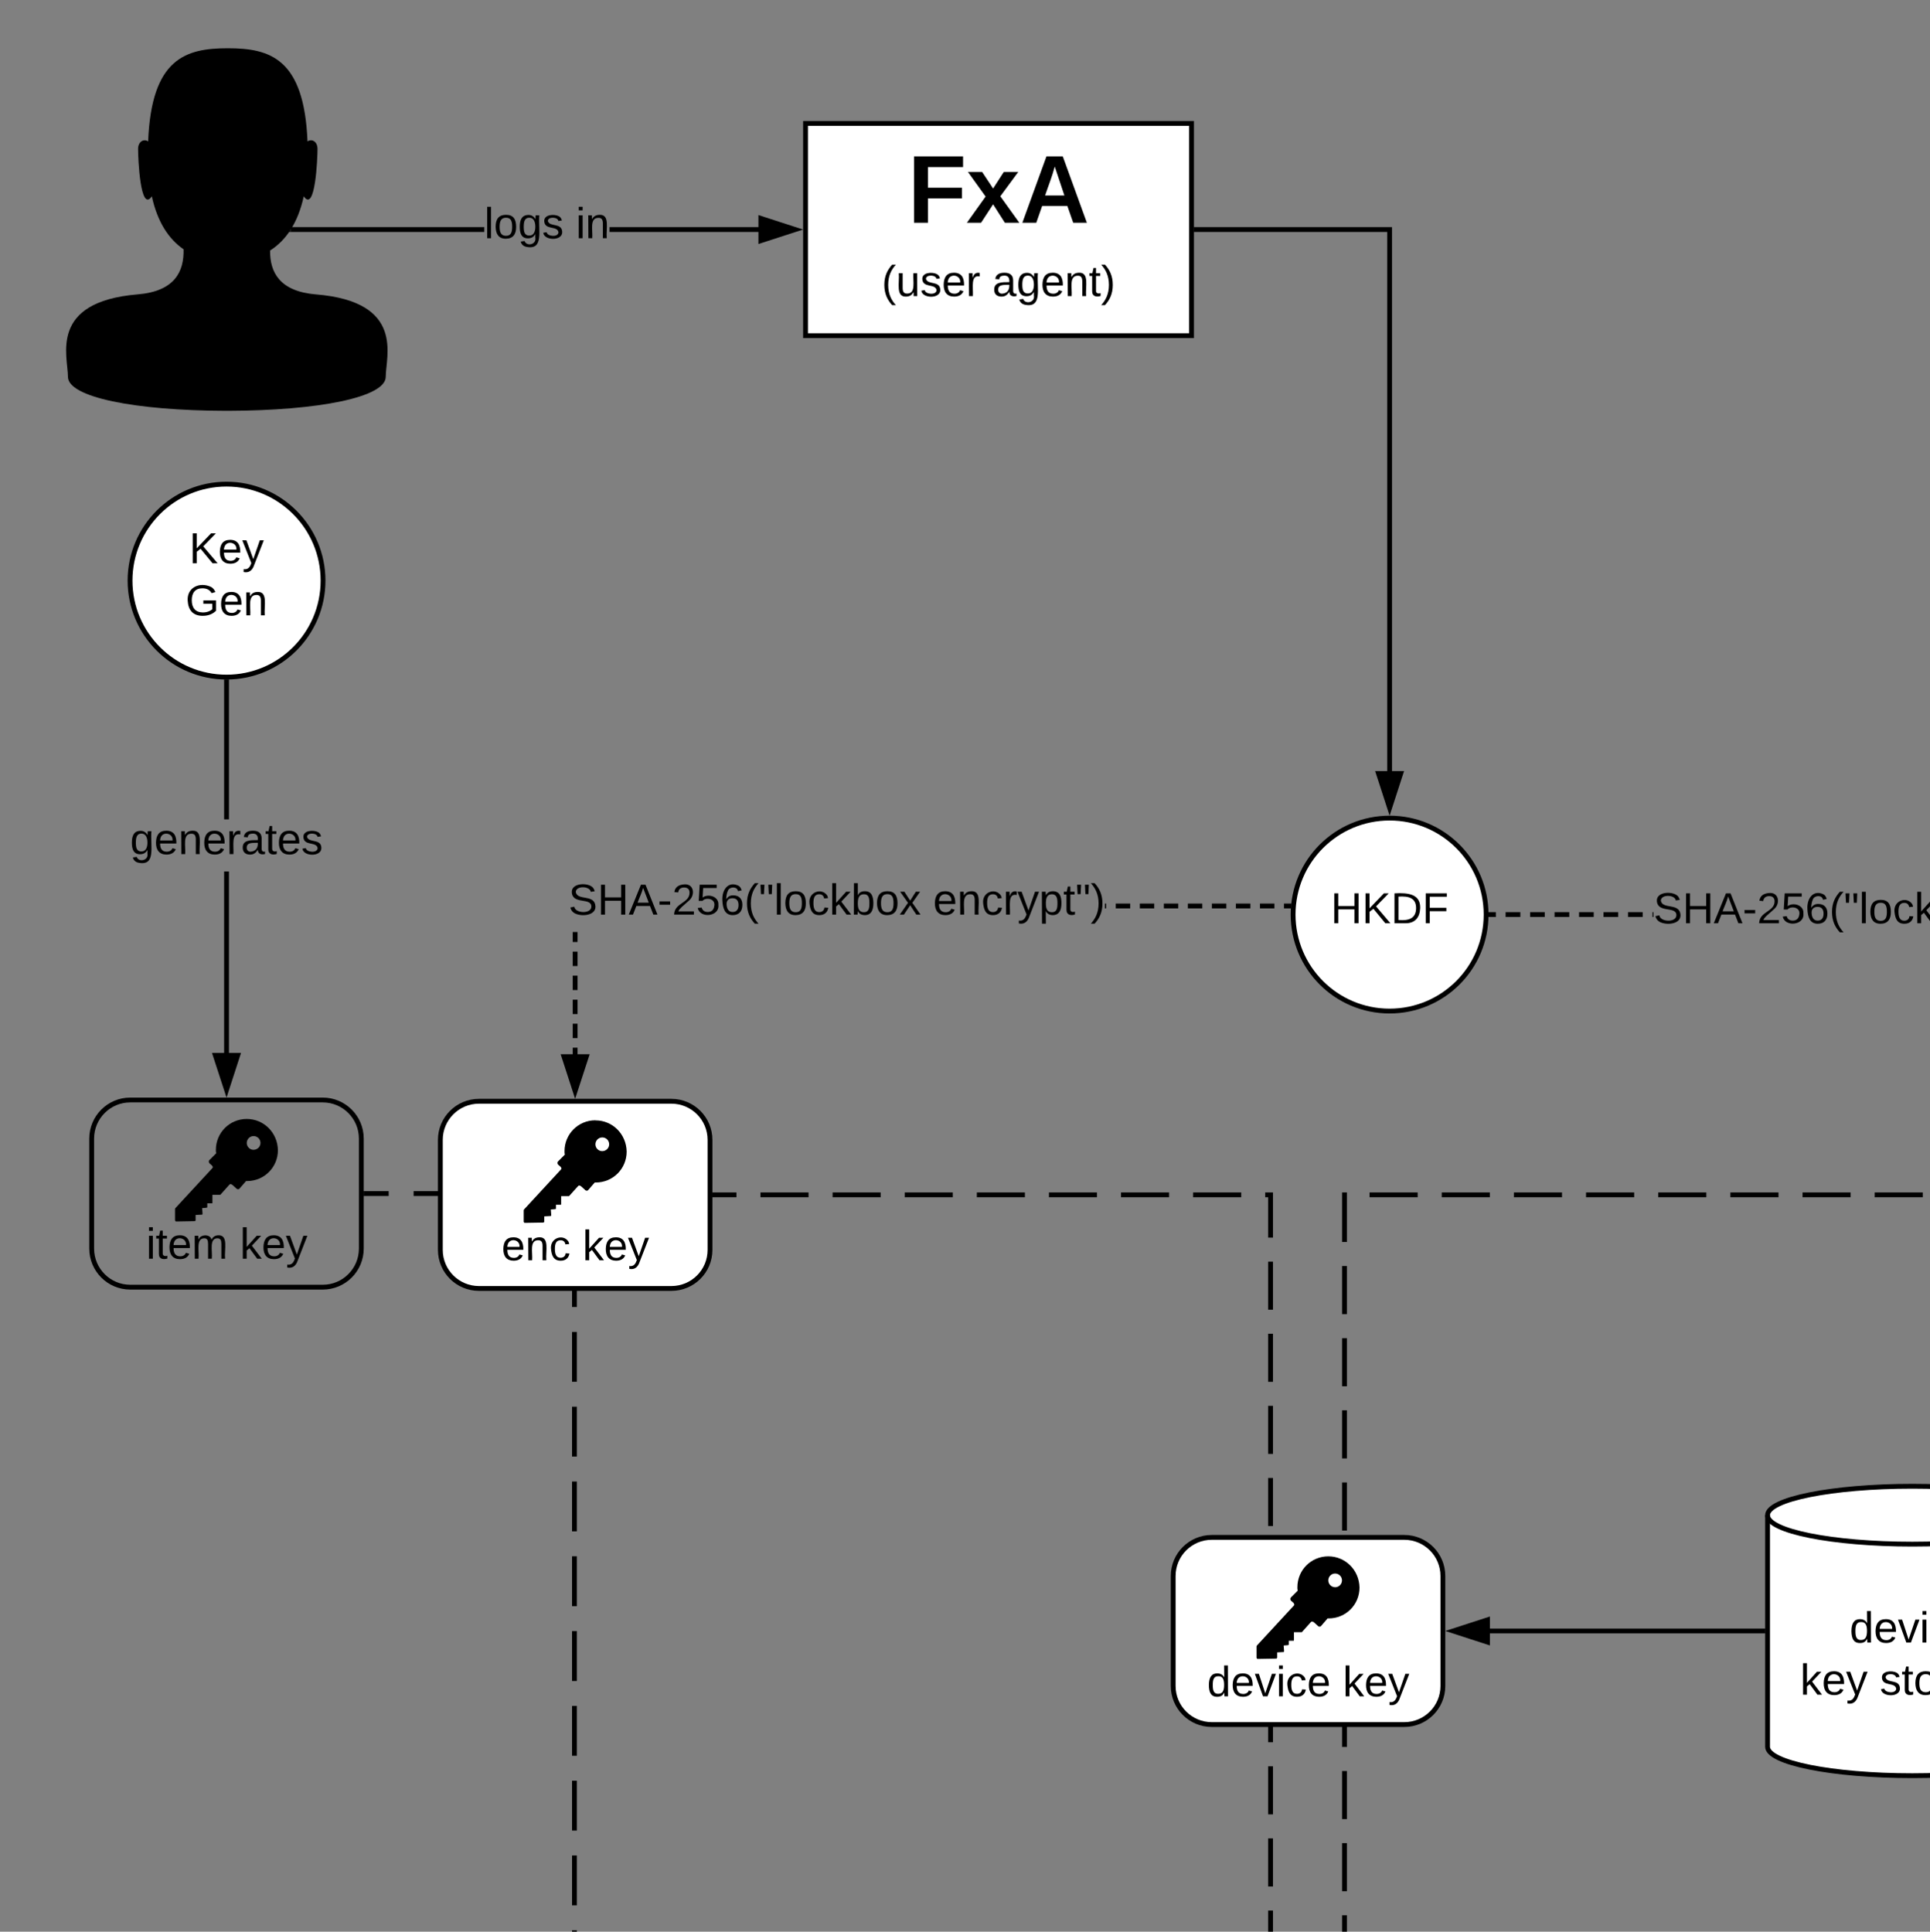 <?xml version='1.0' encoding='utf-8'?>

<svg xmlns="http://www.w3.org/2000/svg" xmlns:xlink="http://www.w3.org/1999/xlink" xmlns:lucid="lucid" width="800" height="800.83">
  <rect width="100%" height="100%" fill="#808080" stroke="none"/>
  <g transform="translate(-4 -0.838)">
    <path d="M154.77 495.67h87.33v346.76" fill="none"/>
    <path d="M154.77 495.67h10.34m10.34 0h20.67m10.35 0h20.67m10.34 0h4.64v16.02m0 10.33v20.67m0 10.33v20.67m0 10.34v20.67m0 10.35v20.67m0 10.33v20.67m0 10.34v20.67m0 10.34v20.67m0 10.33v20.67m0 10.34v20.67m0 10.34v20.66m0 10.33v10.33" stroke="black" stroke-width="2" fill="none"/>
    <path d="M154.77 496.67h-1v-2h1zM242.1 857.43l-4.63-14.27h9.27z"/>
    <path d="M242.1 860.67l-6-18.5h12.02zm-3.25-16.5l3.25 10.02 3.26-10.04zM135 122.9c-15.16-1.27-19.14-9.24-19.05-18.2 6.5-4.13 11.52-11.3 13.96-22.48 4.8 7.1 5.7-15.85 5.7-19.65 0-2.84-2.1-4.38-4.15-3.13-1.38-34.47-15.63-38.6-33.04-38.6-17.4 0-31.64 4.13-33.02 38.6-2.04-1.25-4.17.3-4.17 3.13 0 3.8.9 26.74 5.7 19.65 2.34 10.73 7.04 17.76 13.15 21.96.25 9.17-3.6 17.44-19.05 18.7-37 3.1-28.87 25.66-28.87 34.17 0 8.45 27.67 14.02 65.46 14.1h.8c37.78-.08 65.47-5.65 65.47-14.1 0-8.5 8.13-31.08-28.87-34.16z"/>
    <path d="M337.9 52h160v88h-160z" stroke="black" stroke-width="2" fill="white"/>
    <use xlink:href="#a" transform="matrix(1,0,0,1,342.885,57) translate(37.333 36.2)"/>
    <use xlink:href="#b" transform="matrix(1,0,0,1,342.885,57) translate(26.575 66.6)"/>
    <use xlink:href="#c" transform="matrix(1,0,0,1,342.885,57) translate(72.475 66.6)"/>
    <path d="M498.9 96H580v224.76" stroke="black" stroke-width="2" fill="none"/>
    <path d="M498.9 97h-1v-2h1zM580 335.76l-4.64-14.26h9.28z"/>
    <path d="M580 339l-6-18.5h12zm-3.26-16.5l3.26 10.03 3.26-10.03zM908.75 438.18h-2v-3.04h2zm0-7.1h-2v-6.1h2zm0-10.15h-2v-6.08h2zm0-10.14h-2v-6.1h2zm0-10.16h-2v-6.08h2zM624.05 381H621v-2h3.04zm10.14 0h-6.1v-2h6.1zm10.13 0h-6.08v-2h6.08zm10.15 0h-6.1v-2h6.1zm10.14 0h-6.08v-2h6.08zm10.15 0h-6.1v-2h6.1zm10.14 0h-6.07v-2h6.08zm4.48 0h-.4v-2h.4zM621 381h-1.06l.06-1-.04-1H621zM907.75 453.18l-4.64-14.27h9.28z"/>
    <path d="M907.75 456.4l-6-18.5h12zm-3.26-16.5l3.25 10.04L911 439.9z"/>
    <use xlink:href="#d" transform="matrix(1,0,0,1,689.381,369.2) translate(0 14.4)"/>
    <use xlink:href="#e" transform="matrix(1,0,0,1,689.381,369.2) translate(151.15 14.4)"/>
    <path d="M204.75 97H124.5v-2h80.25zm113.9 0h-62v-2h62z"/>
    <path d="M124.5 97h-.78l.8-1zM333.65 96l-14.27 4.64v-9.28z"/>
    <path d="M336.88 96l-18.5 6V90zm-16.5 3.26L330.4 96l-10.02-3.26z"/>
    <use xlink:href="#f" transform="matrix(1,0,0,1,204.748,85.2) translate(0 14.4)"/>
    <use xlink:href="#g" transform="matrix(1,0,0,1,204.748,85.2) translate(37.95 14.4)"/>
    <path d="M735.67 677H621.3" stroke="black" stroke-width="2" fill="none"/>
    <path d="M736.67 678h-1v-2h1zM620.58 681.64L606.3 677l14.28-4.64z"/>
    <path d="M621.58 683l-18.5-6 18.5-6zm-12.03-6l10.03 3.26v-6.52zM243.4 438.18h-2v-3h2zm0-6.97h-2v-5.97h2zm0-9.95h-2v-5.98h2zm0-9.96h-2v-6h2zm0-9.97h-2v-5.98h2zm0-9.96h-2v-4.14h2zm295.82-13.94h-3v-2h3zm-6.97 0h-5.98v-2h5.98zm-9.96 0h-6v-2h6zm-9.97 0h-5.98v-2h5.98zm-9.96 0h-5.98v-2h5.97zm-9.96 0h-5.97v-2h5.98zm-9.95 0h-5.98v-2h5.98zm-9.96 0h-6v-2h6zm-9.97 0h-.5v-2h.5z"/>
    <path d="M540.16 377.43h-.94v-2h1.07zM242.4 453.18l-4.62-14.27h9.27z"/>
    <path d="M242.4 456.4l-6-18.5h12.03zm-3.25-16.5l3.26 10.04 3.27-10.03z"/>
    <use xlink:href="#h" transform="matrix(1,0,0,1,239.623,365.627) translate(0 14.4)"/>
    <use xlink:href="#i" transform="matrix(1,0,0,1,239.623,365.627) translate(151.15 14.4)"/>
    <path d="M299.3 496.2h231.37v425.47h180.1" fill="none"/>
    <path d="M299.3 496.2h9.96m9.97 0h19.92m9.97 0h19.92m9.97 0h19.93m9.97 0h19.92m9.97 0h19.9m9.97 0h19.93m9.96 0h19.93m9.95 0h2.22v17.73m0 9.96v19.92m0 9.96v19.93m0 9.97v19.93m0 9.96v19.93m0 9.95v19.93m0 9.96v19.93m0 9.96v19.93m0 9.96v19.93m0 9.96v19.94m0 9.96v19.93m0 9.96v19.92m0 9.96v19.93m0 9.97v19.93m0 9.96v9.2h10.72m9.95 0h19.93m9.96 0h19.93m9.96 0h19.93m9.96 0h19.93m9.96 0h19.94m9.96 0h9.96" stroke="black" stroke-width="2" fill="none"/>
    <path d="M299.3 497.2h-1v-2h1zM725.76 921.67l-14.26 4.63v-9.27z"/>
    <path d="M729 921.67l-18.5 6v-12.02zm-16.5 3.26l10.03-3.26-10.03-3.26z"/>
    <path d="M850 969.67c0 6.62-26.86 12-60 12s-60-5.38-60-12v-96c0-6.63 26.86-12 60-12s60 5.37 60 12z" stroke="black" stroke-width="2" fill="white"/>
    <path d="M850 873.67c0 6.62-26.86 12-60 12s-60-5.38-60-12" stroke="black" stroke-width="2" fill="none"/>
    <use xlink:href="#j" transform="matrix(1,0,0,1,735,890.667) translate(29.025 35.8)"/>
    <use xlink:href="#k" transform="matrix(1,0,0,1,735,890.667) translate(25.025 57.4)"/>
    <path d="M856.67 725c0 6.63-26.87 12-60 12-33.14 0-60-5.37-60-12v-96c0-6.63 26.86-12 60-12 33.13 0 60 5.37 60 12z" stroke="black" stroke-width="2" fill="white"/>
    <path d="M856.67 629c0 6.63-26.87 12-60 12-33.14 0-60-5.37-60-12" stroke="black" stroke-width="2" fill="none"/>
    <use xlink:href="#j" transform="matrix(1,0,0,1,741.667,646) translate(29.025 35.8)"/>
    <use xlink:href="#l" transform="matrix(1,0,0,1,741.667,646) translate(8.525 57.4)"/>
    <use xlink:href="#m" transform="matrix(1,0,0,1,741.667,646) translate(41.525 57.4)"/>
    <path d="M850.86 496.2H561.33v398.47h149.43" fill="none"/>
    <path d="M850.86 496.2h-9.97m-9.98 0h-19.94m-9.96 0h-19.94m-9.97 0h-19.93m-9.97 0h-19.94m-9.97 0h-19.95m-9.96 0h-19.95m-9.97 0h-19.94m-9.97 0h-19.94m-9.97 0h-19.94m-9.96 0h-.43v19.53m0 9.97v19.94m0 9.97v19.95m0 9.97v19.93m0 9.97v19.94m0 9.97v19.94m0 9.97v19.94m0 9.97v19.93m0 9.97V755m0 9.96v19.94m0 9.97v19.94m0 9.98v19.93m0 9.98v19.94m0 9.97v10.07h9.87m9.96 0h19.94m9.97 0H631m9.98 0h19.94m9.97 0h19.93m9.96 0h9.96" stroke="black" stroke-width="2" fill="none"/>
    <path d="M851.86 497.2h-1v-2h1zM725.76 894.67l-14.26 4.63v-9.27z"/>
    <path d="M729 894.67l-18.5 6v-12.02zm-16.5 3.26l10.03-3.26-10.03-3.26z"/>
    <path d="M490.3 654.2c0-8.84 7.17-16 16-16h79.78c8.83 0 16 7.16 16 16v45.6c0 8.84-7.17 16-16 16H506.3c-8.83 0-16-7.16-16-16z" stroke="black" stroke-width="2" fill="white"/>
    <use xlink:href="#n" transform="matrix(1,0,0,1,495.307,643.2) translate(9.049 60.889)"/>
    <use xlink:href="#o" transform="matrix(1,0,0,1,495.307,643.2) translate(65.296 60.889)"/>
    <path d="M554.6 646.06c-7.13 0-12.82 5.7-12.82 12.8 0 .58 0 1 .14 1.43l-2.84 2.83c-.3.3-.3.86 0 1.28l1.14 1c.14.15.28.58.28.72s-.14.15-.14.3L525 683.04l-.14.28v4.84c.28.43.14.43.7.43l7.54-.14.3-.3v-2.27l2.7-.15.14-.14v-.56l-.15-2 1.7-.14.43-.14v-1.7h2l.13-.15v-3.4h3.27l3.7-4.13c.14-.14.28-.28.57-.28.14 0 .57.13.85.42l1.42 1.28s.3.42.86.42c.28 0 .43-.14.57-.28l2.7-3.13h.43c7.1 0 12.8-5.68 12.8-12.8-.14-7.25-5.83-12.94-12.94-12.94zm2.83 12.8c-1.57 0-2.84-1.27-2.84-2.84 0-1.56 1.26-2.84 2.83-2.84 1.56 0 2.84 1.28 2.84 2.84 0 1.57-1.28 2.85-2.84 2.85z"/>
    <path d="M907.75 536v414h-38.5" stroke="black" stroke-width="2" fill="none"/>
    <path d="M908.75 536h-2v-1h2zM868.5 954.64L854.24 950l14.26-4.64z"/>
    <path d="M869.5 956l-18.5-6 18.5-6zm-12.03-6l10.03 3.26v-6.52z"/>
    <path d="M851.86 473.4c0-8.82 7.16-16 16-16h79.77c8.84 0 16 7.18 16 16V519c0 8.85-7.16 16-16 16h-79.77c-8.84 0-16-7.15-16-16z" stroke="black" stroke-width="2" fill="white"/>
    <use xlink:href="#p" transform="matrix(1,0,0,1,856.861,462.415) translate(20.901 60.889)"/>
    <use xlink:href="#o" transform="matrix(1,0,0,1,856.861,462.415) translate(53.444 60.889)"/>
    <path d="M916.14 465.28c-7.1 0-12.8 5.7-12.8 12.8 0 .57 0 1 .14 1.42l-2.85 2.85c-.28.28-.28.85 0 1.28l1.14 1c.14.13.3.57.3.7 0 .15-.16.15-.16.3l-15.35 16.63-.14.3v4.82c.3.43.16.43.72.43l7.54-.13.28-.3v-2.26l2.7-.14.15-.14v-.57l-.15-2 1.7-.13.43-.14v-1.7h2l.13-.15v-3.42h3.3l3.7-4.1c.13-.15.27-.3.55-.3.14 0 .57.15.86.43l1.43 1.28s.28.44.85.44c.3 0 .43-.15.57-.3l2.7-3.1h.43c7.12 0 12.8-5.7 12.8-12.82-.14-7.25-5.83-12.94-12.94-12.94zm2.84 12.8c-1.56 0-2.84-1.28-2.84-2.84 0-1.57 1.28-2.85 2.84-2.85 1.57 0 2.85 1.27 2.85 2.84 0 1.56-1.28 2.84-2.85 2.84z"/>
    <path d="M620 380c0 22.1-17.9 40-40 40s-40-17.9-40-40 17.9-40 40-40 40 17.9 40 40z" stroke="black" stroke-width="2" fill="white"/>
    <use xlink:href="#q" transform="matrix(1,0,0,1,545,345) translate(10.575 38.6)"/>
    <path d="M186.53 473.4c0-8.82 7.16-16 16-16h79.77c8.84 0 16 7.18 16 16V519c0 8.85-7.16 16-16 16h-79.77c-8.84 0-16-7.15-16-16z" stroke="black" stroke-width="2" fill="white"/>
    <use xlink:href="#r" transform="matrix(1,0,0,1,191.528,462.415) translate(20.383 60.889)"/>
    <use xlink:href="#o" transform="matrix(1,0,0,1,191.528,462.415) translate(53.963 60.889)"/>
    <path d="M250.8 465.28c-7.1 0-12.8 5.7-12.8 12.8 0 .57 0 1 .15 1.42l-2.85 2.85c-.3.28-.3.85 0 1.28l1.14 1c.14.13.3.57.3.7 0 .15-.16.15-.16.3l-15.36 16.63-.14.3v4.82c.28.43.14.43.7.43l7.55-.13.28-.3v-2.26l2.7-.14.16-.14v-.57l-.15-2 1.72-.13.43-.14v-1.7h2l.13-.15v-3.42h3.27l3.7-4.1c.14-.15.28-.3.57-.3.14 0 .57.15.85.43l1.42 1.28s.28.44.85.44c.28 0 .43-.15.57-.3l2.7-3.1h.43c7.1 0 12.8-5.7 12.8-12.82-.14-7.25-5.83-12.94-12.94-12.94zm2.85 12.8c-1.57 0-2.84-1.28-2.84-2.84 0-1.57 1.28-2.85 2.85-2.85s2.85 1.27 2.85 2.84c0 1.56-1.28 2.84-2.85 2.84z"/>
    <path d="M137.9 241.55c0 22.1-17.92 40-40 40-22.1 0-40-17.9-40-40s17.9-40 40-40c22.08 0 40 17.9 40 40z" stroke="black" stroke-width="2" fill="white"/>
    <use xlink:href="#s" transform="matrix(1,0,0,1,62.885,206.548) translate(19.5 27.8)"/>
    <use xlink:href="#t" transform="matrix(1,0,0,1,62.885,206.548) translate(18 49.4)"/>
    <path d="M42 472.87c0-8.84 7.16-16 16-16h79.77c8.84 0 16 7.16 16 16v45.6c0 8.83-7.16 16-16 16H58c-8.84 0-16-7.17-16-16z" stroke="black" stroke-width="2" fill-opacity="0"/>
    <use xlink:href="#u" transform="matrix(1,0,0,1,47,461.867) translate(17.55 60.8)"/>
    <use xlink:href="#v" transform="matrix(1,0,0,1,47,461.867) translate(56.45 60.8)"/>
    <path d="M106.28 464.73c-7.1 0-12.8 5.7-12.8 12.8 0 .57 0 1 .14 1.42l-2.85 2.85c-.28.28-.28.85 0 1.28l1.14 1c.15.13.3.57.3.7 0 .15-.15.15-.15.3L76.7 501.7l-.15.28v4.84c.28.42.14.42.7.42l7.55-.14.28-.28v-2.28l2.7-.14.15-.14v-.57l-.15-1.98 1.7-.15.44-.14v-1.7h2l.13-.15v-3.4h3.28l3.7-4.14c.14-.14.28-.28.56-.28.13 0 .56.14.85.42l1.42 1.3s.28.4.85.4c.3 0 .43-.13.57-.27l2.7-3.12h.42c7.1 0 12.8-5.7 12.8-12.8-.14-7.26-5.83-12.95-12.94-12.95zm2.84 12.8c-1.56 0-2.84-1.28-2.84-2.84 0-1.58 1.28-2.86 2.84-2.86 1.57 0 2.85 1.28 2.85 2.85 0 1.55-1.28 2.83-2.85 2.83zM98.9 437.63h-2v-75.5h2zm0-97.1h-2v-57.98h2z"/>
    <path d="M97.9 281.55l1-.04v1.05h-2v-1.06zM97.9 452.63l-4.65-14.27h9.27z"/>
    <path d="M97.9 455.87l-6.03-18.5h12.03zm-3.27-16.5l3.26 10.02 3.24-10.04z"/>
    <g>
      <use xlink:href="#w" transform="matrix(1,0,0,1,57.91,340.525) translate(0 14.4)"/>
    </g>
    <path d="M302.1 969.67c0 6.62-26.86 12-60 12-33.13 0-60-5.38-60-12v-96c0-6.63 26.87-12 60-12 33.14 0 60 5.37 60 12z" stroke="black" stroke-width="2" fill="white"/>
    <path d="M302.1 873.67c0 6.62-26.86 12-60 12-33.13 0-60-5.38-60-12" stroke="black" stroke-width="2" fill="none"/>
    <g>
      <use xlink:href="#x" transform="matrix(1,0,0,1,187.104,890.667) translate(10.525 46.6)"/>
    </g>
    <path d="M303.1 952h407.66" stroke="black" stroke-width="2" fill="none"/>
    <path d="M303.1 953h-1v-2h1zM725.76 952l-14.26 4.64v-9.28z"/>
    <path d="M729 952l-18.5 6v-12zm-16.5 3.26l10.03-3.26-10.03-3.26z"/>
    <defs>
      <path d="M76-208v77h127v40H76V0H24v-248h183v40H76" id="y"/>
      <path d="M144 0l-44-69L55 0H2l70-98-66-92h53l41 62 40-62h54l-67 91 71 99h-54" id="z"/>
      <path d="M199 0l-22-63H83L61 0H9l90-248h61L250 0h-51zm-33-102l-36-108c-10 38-24 72-36 108h72" id="A"/>
      <g id="a">
        <use transform="matrix(0.111,0,0,0.111,0,0)" xlink:href="#y"/>
        <use transform="matrix(0.111,0,0,0.111,24.333,0)" xlink:href="#z"/>
        <use transform="matrix(0.111,0,0,0.111,46.556,0)" xlink:href="#A"/>
      </g>
      <path d="M87 75C49 33 22-17 22-94c0-76 28-126 65-167h31c-38 41-64 92-64 168S80 34 118 75H87" id="B"/>
      <path d="M84 4C-5 8 30-112 23-190h32v120c0 31 7 50 39 49 72-2 45-101 50-169h31l1 190h-30c-1-10 1-25-2-33-11 22-28 36-60 37" id="C"/>
      <path d="M135-143c-3-34-86-38-87 0 15 53 115 12 119 90S17 21 10-45l28-5c4 36 97 45 98 0-10-56-113-15-118-90-4-57 82-63 122-42 12 7 21 19 24 35" id="D"/>
      <path d="M100-194c63 0 86 42 84 106H49c0 40 14 67 53 68 26 1 43-12 49-29l28 8c-11 28-37 45-77 45C44 4 14-33 15-96c1-61 26-98 85-98zm52 81c6-60-76-77-97-28-3 7-6 17-6 28h103" id="E"/>
      <path d="M114-163C36-179 61-72 57 0H25l-1-190h30c1 12-1 29 2 39 6-27 23-49 58-41v29" id="F"/>
      <g id="b">
        <use transform="matrix(0.05,0,0,0.05,0,0)" xlink:href="#B"/>
        <use transform="matrix(0.05,0,0,0.05,5.95,0)" xlink:href="#C"/>
        <use transform="matrix(0.05,0,0,0.05,15.95,0)" xlink:href="#D"/>
        <use transform="matrix(0.05,0,0,0.05,24.95,0)" xlink:href="#E"/>
        <use transform="matrix(0.05,0,0,0.05,34.95,0)" xlink:href="#F"/>
      </g>
      <path d="M141-36C126-15 110 5 73 4 37 3 15-17 15-53c-1-64 63-63 125-63 3-35-9-54-41-54-24 1-41 7-42 31l-33-3c5-37 33-52 76-52 45 0 72 20 72 64v82c-1 20 7 32 28 27v20c-31 9-61-2-59-35zM48-53c0 20 12 33 32 33 41-3 63-29 60-74-43 2-92-5-92 41" id="G"/>
      <path d="M177-190C167-65 218 103 67 71c-23-6-38-20-44-43l32-5c15 47 100 32 89-28v-30C133-14 115 1 83 1 29 1 15-40 15-95c0-56 16-97 71-98 29-1 48 16 59 35 1-10 0-23 2-32h30zM94-22c36 0 50-32 50-73 0-42-14-75-50-75-39 0-46 34-46 75s6 73 46 73" id="H"/>
      <path d="M117-194c89-4 53 116 60 194h-32v-121c0-31-8-49-39-48C34-167 62-67 57 0H25l-1-190h30c1 10-1 24 2 32 11-22 29-35 61-36" id="I"/>
      <path d="M59-47c-2 24 18 29 38 22v24C64 9 27 4 27-40v-127H5v-23h24l9-43h21v43h35v23H59v120" id="J"/>
      <path d="M33-261c38 41 65 92 65 168S71 34 33 75H2C39 34 66-17 66-93S39-220 2-261h31" id="K"/>
      <g id="c">
        <use transform="matrix(0.05,0,0,0.05,0,0)" xlink:href="#G"/>
        <use transform="matrix(0.05,0,0,0.05,10,0)" xlink:href="#H"/>
        <use transform="matrix(0.05,0,0,0.05,20,0)" xlink:href="#E"/>
        <use transform="matrix(0.05,0,0,0.05,30,0)" xlink:href="#I"/>
        <use transform="matrix(0.05,0,0,0.05,40,0)" xlink:href="#J"/>
        <use transform="matrix(0.05,0,0,0.05,45,0)" xlink:href="#K"/>
      </g>
      <path d="M185-189c-5-48-123-54-124 2 14 75 158 14 163 119 3 78-121 87-175 55-17-10-28-26-33-46l33-7c5 56 141 63 141-1 0-78-155-14-162-118-5-82 145-84 179-34 5 7 8 16 11 25" id="L"/>
      <path d="M197 0v-115H63V0H30v-248h33v105h134v-105h34V0h-34" id="M"/>
      <path d="M205 0l-28-72H64L36 0H1l101-248h38L239 0h-34zm-38-99l-47-123c-12 45-31 82-46 123h93" id="N"/>
      <path d="M16-82v-28h88v28H16" id="O"/>
      <path d="M101-251c82-7 93 87 43 132L82-64C71-53 59-42 53-27h129V0H18c2-99 128-94 128-182 0-28-16-43-45-43s-46 15-49 41l-32-3c6-41 34-60 81-64" id="P"/>
      <path d="M54-142c48-35 137-8 131 61C196 18 31 33 14-55l32-4c7 23 22 37 52 37 35-1 51-22 54-58 4-55-73-65-99-34H22l8-134h141v27H59" id="Q"/>
      <path d="M110-160c48 1 74 30 74 79 0 53-28 85-80 85-65 0-83-55-86-122-5-90 50-162 133-122 14 7 22 21 27 39l-31 6c-5-40-67-38-82-6-9 19-15 44-15 74 11-20 30-34 60-33zm-7 138c34 0 49-23 49-58s-16-56-50-56c-29 0-50 16-49 49 1 36 15 65 50 65" id="R"/>
      <path d="M109-170H84l-4-78h32zm-65 0H19l-4-78h33" id="S"/>
      <path d="M24 0v-261h32V0H24" id="T"/>
      <path d="M100-194c62-1 85 37 85 99 1 63-27 99-86 99S16-35 15-95c0-66 28-99 85-99zM99-20c44 1 53-31 53-75 0-43-8-75-51-75s-53 32-53 75 10 74 51 75" id="U"/>
      <path d="M96-169c-40 0-48 33-48 73s9 75 48 75c24 0 41-14 43-38l32 2c-6 37-31 61-74 61-59 0-76-41-82-99-10-93 101-131 147-64 4 7 5 14 7 22l-32 3c-4-21-16-35-41-35" id="V"/>
      <path d="M143 0L79-87 56-68V0H24v-261h32v163l83-92h37l-77 82L181 0h-38" id="W"/>
      <path d="M115-194c53 0 69 39 70 98 0 66-23 100-70 100C84 3 66-7 56-30L54 0H23l1-261h32v101c10-23 28-34 59-34zm-8 174c40 0 45-34 45-75 0-40-5-75-45-74-42 0-51 32-51 76 0 43 10 73 51 73" id="X"/>
      <path d="M141 0L90-78 38 0H4l68-98-65-92h35l48 74 47-74h35l-64 92 68 98h-35" id="Y"/>
      <g id="d">
        <use transform="matrix(0.05,0,0,0.05,0,0)" xlink:href="#L"/>
        <use transform="matrix(0.05,0,0,0.05,12,0)" xlink:href="#M"/>
        <use transform="matrix(0.05,0,0,0.05,24.95,0)" xlink:href="#N"/>
        <use transform="matrix(0.05,0,0,0.05,36.95,0)" xlink:href="#O"/>
        <use transform="matrix(0.05,0,0,0.05,42.9,0)" xlink:href="#P"/>
        <use transform="matrix(0.05,0,0,0.05,52.9,0)" xlink:href="#Q"/>
        <use transform="matrix(0.05,0,0,0.05,62.9,0)" xlink:href="#R"/>
        <use transform="matrix(0.05,0,0,0.05,72.9,0)" xlink:href="#B"/>
        <use transform="matrix(0.05,0,0,0.05,78.85,0)" xlink:href="#S"/>
        <use transform="matrix(0.05,0,0,0.05,85.2,0)" xlink:href="#T"/>
        <use transform="matrix(0.05,0,0,0.05,89.15,0)" xlink:href="#U"/>
        <use transform="matrix(0.05,0,0,0.05,99.15,0)" xlink:href="#V"/>
        <use transform="matrix(0.05,0,0,0.05,108.15,0)" xlink:href="#W"/>
        <use transform="matrix(0.05,0,0,0.05,117.15,0)" xlink:href="#X"/>
        <use transform="matrix(0.05,0,0,0.05,127.15,0)" xlink:href="#U"/>
        <use transform="matrix(0.05,0,0,0.05,137.15,0)" xlink:href="#Y"/>
      </g>
      <path d="M106-169C34-169 62-67 57 0H25v-261h32l-1 103c12-21 28-36 61-36 89 0 53 116 60 194h-32v-121c2-32-8-49-39-48" id="Z"/>
      <path d="M24-231v-30h32v30H24zM24 0v-190h32V0H24" id="aa"/>
      <g id="e">
        <use transform="matrix(0.05,0,0,0.05,0,0)" xlink:href="#Z"/>
        <use transform="matrix(0.05,0,0,0.05,10,0)" xlink:href="#G"/>
        <use transform="matrix(0.05,0,0,0.05,20,0)" xlink:href="#D"/>
        <use transform="matrix(0.05,0,0,0.05,29,0)" xlink:href="#Z"/>
        <use transform="matrix(0.05,0,0,0.05,39,0)" xlink:href="#aa"/>
        <use transform="matrix(0.05,0,0,0.05,42.95,0)" xlink:href="#I"/>
        <use transform="matrix(0.05,0,0,0.05,52.95,0)" xlink:href="#H"/>
        <use transform="matrix(0.05,0,0,0.05,62.95,0)" xlink:href="#S"/>
        <use transform="matrix(0.05,0,0,0.05,69.3,0)" xlink:href="#K"/>
      </g>
      <g id="f">
        <use transform="matrix(0.05,0,0,0.05,0,0)" xlink:href="#T"/>
        <use transform="matrix(0.05,0,0,0.05,3.95,0)" xlink:href="#U"/>
        <use transform="matrix(0.05,0,0,0.05,13.95,0)" xlink:href="#H"/>
        <use transform="matrix(0.05,0,0,0.05,23.95,0)" xlink:href="#D"/>
      </g>
      <g id="g">
        <use transform="matrix(0.05,0,0,0.05,0,0)" xlink:href="#aa"/>
        <use transform="matrix(0.05,0,0,0.05,3.95,0)" xlink:href="#I"/>
      </g>
      <g id="h">
        <use transform="matrix(0.05,0,0,0.05,0,0)" xlink:href="#L"/>
        <use transform="matrix(0.05,0,0,0.05,12,0)" xlink:href="#M"/>
        <use transform="matrix(0.05,0,0,0.05,24.95,0)" xlink:href="#N"/>
        <use transform="matrix(0.05,0,0,0.05,36.95,0)" xlink:href="#O"/>
        <use transform="matrix(0.05,0,0,0.05,42.9,0)" xlink:href="#P"/>
        <use transform="matrix(0.05,0,0,0.05,52.9,0)" xlink:href="#Q"/>
        <use transform="matrix(0.05,0,0,0.05,62.9,0)" xlink:href="#R"/>
        <use transform="matrix(0.05,0,0,0.05,72.9,0)" xlink:href="#B"/>
        <use transform="matrix(0.05,0,0,0.05,78.85,0)" xlink:href="#S"/>
        <use transform="matrix(0.05,0,0,0.05,85.2,0)" xlink:href="#T"/>
        <use transform="matrix(0.05,0,0,0.05,89.15,0)" xlink:href="#U"/>
        <use transform="matrix(0.05,0,0,0.05,99.15,0)" xlink:href="#V"/>
        <use transform="matrix(0.05,0,0,0.05,108.15,0)" xlink:href="#W"/>
        <use transform="matrix(0.05,0,0,0.05,117.15,0)" xlink:href="#X"/>
        <use transform="matrix(0.05,0,0,0.05,127.15,0)" xlink:href="#U"/>
        <use transform="matrix(0.05,0,0,0.05,137.15,0)" xlink:href="#Y"/>
      </g>
      <path d="M179-190L93 31C79 59 56 82 12 73V49c39 6 53-20 64-50L1-190h34L92-34l54-156h33" id="ab"/>
      <path d="M115-194c55 1 70 41 70 98S169 2 115 4C84 4 66-9 55-30l1 105H24l-1-265h31l2 30c10-21 28-34 59-34zm-8 174c40 0 45-34 45-75s-6-73-45-74c-42 0-51 32-51 76 0 43 10 73 51 73" id="ac"/>
      <g id="i">
        <use transform="matrix(0.05,0,0,0.05,0,0)" xlink:href="#E"/>
        <use transform="matrix(0.05,0,0,0.05,10,0)" xlink:href="#I"/>
        <use transform="matrix(0.05,0,0,0.05,20,0)" xlink:href="#V"/>
        <use transform="matrix(0.05,0,0,0.05,29,0)" xlink:href="#F"/>
        <use transform="matrix(0.05,0,0,0.05,34.95,0)" xlink:href="#ab"/>
        <use transform="matrix(0.05,0,0,0.05,43.95,0)" xlink:href="#ac"/>
        <use transform="matrix(0.05,0,0,0.05,53.95,0)" xlink:href="#J"/>
        <use transform="matrix(0.05,0,0,0.05,58.95,0)" xlink:href="#S"/>
        <use transform="matrix(0.05,0,0,0.05,65.3,0)" xlink:href="#K"/>
      </g>
      <path d="M85-194c31 0 48 13 60 33l-1-100h32l1 261h-30c-2-10 0-23-3-31C134-8 116 4 85 4 32 4 16-35 15-94c0-66 23-100 70-100zm9 24c-40 0-46 34-46 75 0 40 6 74 45 74 42 0 51-32 51-76 0-42-9-74-50-73" id="ad"/>
      <path d="M108 0H70L1-190h34L89-25l56-165h34" id="ae"/>
      <g id="j">
        <use transform="matrix(0.05,0,0,0.05,0,0)" xlink:href="#ad"/>
        <use transform="matrix(0.05,0,0,0.05,10,0)" xlink:href="#E"/>
        <use transform="matrix(0.05,0,0,0.05,20,0)" xlink:href="#ae"/>
        <use transform="matrix(0.05,0,0,0.05,29,0)" xlink:href="#aa"/>
        <use transform="matrix(0.05,0,0,0.05,32.95,0)" xlink:href="#V"/>
        <use transform="matrix(0.05,0,0,0.05,41.95,0)" xlink:href="#E"/>
      </g>
      <g id="k">
        <use transform="matrix(0.05,0,0,0.05,0,0)" xlink:href="#D"/>
        <use transform="matrix(0.05,0,0,0.05,9,0)" xlink:href="#J"/>
        <use transform="matrix(0.05,0,0,0.05,14,0)" xlink:href="#U"/>
        <use transform="matrix(0.05,0,0,0.05,24,0)" xlink:href="#F"/>
        <use transform="matrix(0.05,0,0,0.05,29.95,0)" xlink:href="#G"/>
        <use transform="matrix(0.05,0,0,0.05,39.95,0)" xlink:href="#H"/>
        <use transform="matrix(0.05,0,0,0.05,49.95,0)" xlink:href="#E"/>
      </g>
      <g id="l">
        <use transform="matrix(0.05,0,0,0.05,0,0)" xlink:href="#W"/>
        <use transform="matrix(0.05,0,0,0.05,9,0)" xlink:href="#E"/>
        <use transform="matrix(0.05,0,0,0.05,19,0)" xlink:href="#ab"/>
      </g>
      <g id="m">
        <use transform="matrix(0.05,0,0,0.05,0,0)" xlink:href="#D"/>
        <use transform="matrix(0.05,0,0,0.05,9,0)" xlink:href="#J"/>
        <use transform="matrix(0.05,0,0,0.05,14,0)" xlink:href="#U"/>
        <use transform="matrix(0.05,0,0,0.05,24,0)" xlink:href="#F"/>
        <use transform="matrix(0.05,0,0,0.05,29.95,0)" xlink:href="#G"/>
        <use transform="matrix(0.05,0,0,0.05,39.95,0)" xlink:href="#H"/>
        <use transform="matrix(0.05,0,0,0.05,49.95,0)" xlink:href="#E"/>
      </g>
      <g id="n">
        <use transform="matrix(0.049,0,0,0.049,0,0)" xlink:href="#ad"/>
        <use transform="matrix(0.049,0,0,0.049,9.877,0)" xlink:href="#E"/>
        <use transform="matrix(0.049,0,0,0.049,19.753,0)" xlink:href="#ae"/>
        <use transform="matrix(0.049,0,0,0.049,28.642,0)" xlink:href="#aa"/>
        <use transform="matrix(0.049,0,0,0.049,32.543,0)" xlink:href="#V"/>
        <use transform="matrix(0.049,0,0,0.049,41.432,0)" xlink:href="#E"/>
      </g>
      <g id="o">
        <use transform="matrix(0.049,0,0,0.049,0,0)" xlink:href="#W"/>
        <use transform="matrix(0.049,0,0,0.049,8.889,0)" xlink:href="#E"/>
        <use transform="matrix(0.049,0,0,0.049,18.765,0)" xlink:href="#ab"/>
      </g>
      <g id="p">
        <use transform="matrix(0.049,0,0,0.049,0,0)" xlink:href="#D"/>
        <use transform="matrix(0.049,0,0,0.049,8.889,0)" xlink:href="#G"/>
        <use transform="matrix(0.049,0,0,0.049,18.765,0)" xlink:href="#T"/>
        <use transform="matrix(0.049,0,0,0.049,22.667,0)" xlink:href="#J"/>
      </g>
      <path d="M194 0L95-120 63-95V0H30v-248h33v124l119-124h40L117-140 236 0h-42" id="af"/>
      <path d="M30-248c118-7 216 8 213 122C240-48 200 0 122 0H30v-248zM63-27c89 8 146-16 146-99s-60-101-146-95v194" id="ag"/>
      <path d="M63-220v92h138v28H63V0H30v-248h175v28H63" id="ah"/>
      <g id="q">
        <use transform="matrix(0.05,0,0,0.05,0,0)" xlink:href="#M"/>
        <use transform="matrix(0.05,0,0,0.05,12.95,0)" xlink:href="#af"/>
        <use transform="matrix(0.05,0,0,0.05,24.95,0)" xlink:href="#ag"/>
        <use transform="matrix(0.05,0,0,0.05,37.9,0)" xlink:href="#ah"/>
      </g>
      <g id="r">
        <use transform="matrix(0.049,0,0,0.049,0,0)" xlink:href="#E"/>
        <use transform="matrix(0.049,0,0,0.049,9.877,0)" xlink:href="#I"/>
        <use transform="matrix(0.049,0,0,0.049,19.753,0)" xlink:href="#V"/>
      </g>
      <g id="s">
        <use transform="matrix(0.05,0,0,0.05,0,0)" xlink:href="#af"/>
        <use transform="matrix(0.05,0,0,0.05,12,0)" xlink:href="#E"/>
        <use transform="matrix(0.05,0,0,0.05,22,0)" xlink:href="#ab"/>
      </g>
      <path d="M143 4C61 4 22-44 18-125c-5-107 100-154 193-111 17 8 29 25 37 43l-32 9c-13-25-37-40-76-40-61 0-88 39-88 99 0 61 29 100 91 101 35 0 62-11 79-27v-45h-74v-28h105v86C228-13 192 4 143 4" id="ai"/>
      <g id="t">
        <use transform="matrix(0.05,0,0,0.05,0,0)" xlink:href="#ai"/>
        <use transform="matrix(0.05,0,0,0.05,14,0)" xlink:href="#E"/>
        <use transform="matrix(0.05,0,0,0.05,24,0)" xlink:href="#I"/>
      </g>
      <path d="M210-169c-67 3-38 105-44 169h-31v-121c0-29-5-50-35-48C34-165 62-65 56 0H25l-1-190h30c1 10-1 24 2 32 10-44 99-50 107 0 11-21 27-35 58-36 85-2 47 119 55 194h-31v-121c0-29-5-49-35-48" id="aj"/>
      <g id="u">
        <use transform="matrix(0.05,0,0,0.05,0,0)" xlink:href="#aa"/>
        <use transform="matrix(0.05,0,0,0.05,3.95,0)" xlink:href="#J"/>
        <use transform="matrix(0.05,0,0,0.05,8.95,0)" xlink:href="#E"/>
        <use transform="matrix(0.05,0,0,0.05,18.95,0)" xlink:href="#aj"/>
      </g>
      <g id="v">
        <use transform="matrix(0.05,0,0,0.05,0,0)" xlink:href="#W"/>
        <use transform="matrix(0.05,0,0,0.05,9,0)" xlink:href="#E"/>
        <use transform="matrix(0.05,0,0,0.05,19,0)" xlink:href="#ab"/>
      </g>
      <g id="w">
        <use transform="matrix(0.05,0,0,0.05,0,0)" xlink:href="#H"/>
        <use transform="matrix(0.05,0,0,0.05,10,0)" xlink:href="#E"/>
        <use transform="matrix(0.05,0,0,0.05,20,0)" xlink:href="#I"/>
        <use transform="matrix(0.05,0,0,0.05,30,0)" xlink:href="#E"/>
        <use transform="matrix(0.05,0,0,0.05,40,0)" xlink:href="#F"/>
        <use transform="matrix(0.05,0,0,0.05,45.95,0)" xlink:href="#G"/>
        <use transform="matrix(0.05,0,0,0.05,55.95,0)" xlink:href="#J"/>
        <use transform="matrix(0.05,0,0,0.05,60.95,0)" xlink:href="#E"/>
        <use transform="matrix(0.05,0,0,0.05,70.95,0)" xlink:href="#D"/>
      </g>
      <path d="M33 0v-248h34V0H33" id="ak"/>
      <path d="M160-131c35 5 61 23 61 61C221 17 115-2 30 0v-248c76 3 177-17 177 60 0 33-19 50-47 57zm-97-11c50-1 110 9 110-42 0-47-63-36-110-37v79zm0 115c55-2 124 14 124-45 0-56-70-42-124-44v89" id="al"/>
      <g id="x">
        <use transform="matrix(0.05,0,0,0.05,0,0)" xlink:href="#ak"/>
        <use transform="matrix(0.05,0,0,0.05,5,0)" xlink:href="#I"/>
        <use transform="matrix(0.05,0,0,0.05,15,0)" xlink:href="#ad"/>
        <use transform="matrix(0.05,0,0,0.05,25,0)" xlink:href="#E"/>
        <use transform="matrix(0.05,0,0,0.05,35,0)" xlink:href="#Y"/>
        <use transform="matrix(0.05,0,0,0.05,44,0)" xlink:href="#E"/>
        <use transform="matrix(0.05,0,0,0.05,54,0)" xlink:href="#ad"/>
        <use transform="matrix(0.05,0,0,0.05,64,0)" xlink:href="#ag"/>
        <use transform="matrix(0.05,0,0,0.05,76.95,0)" xlink:href="#al"/>
      </g>
    </defs>
  </g>
</svg>
